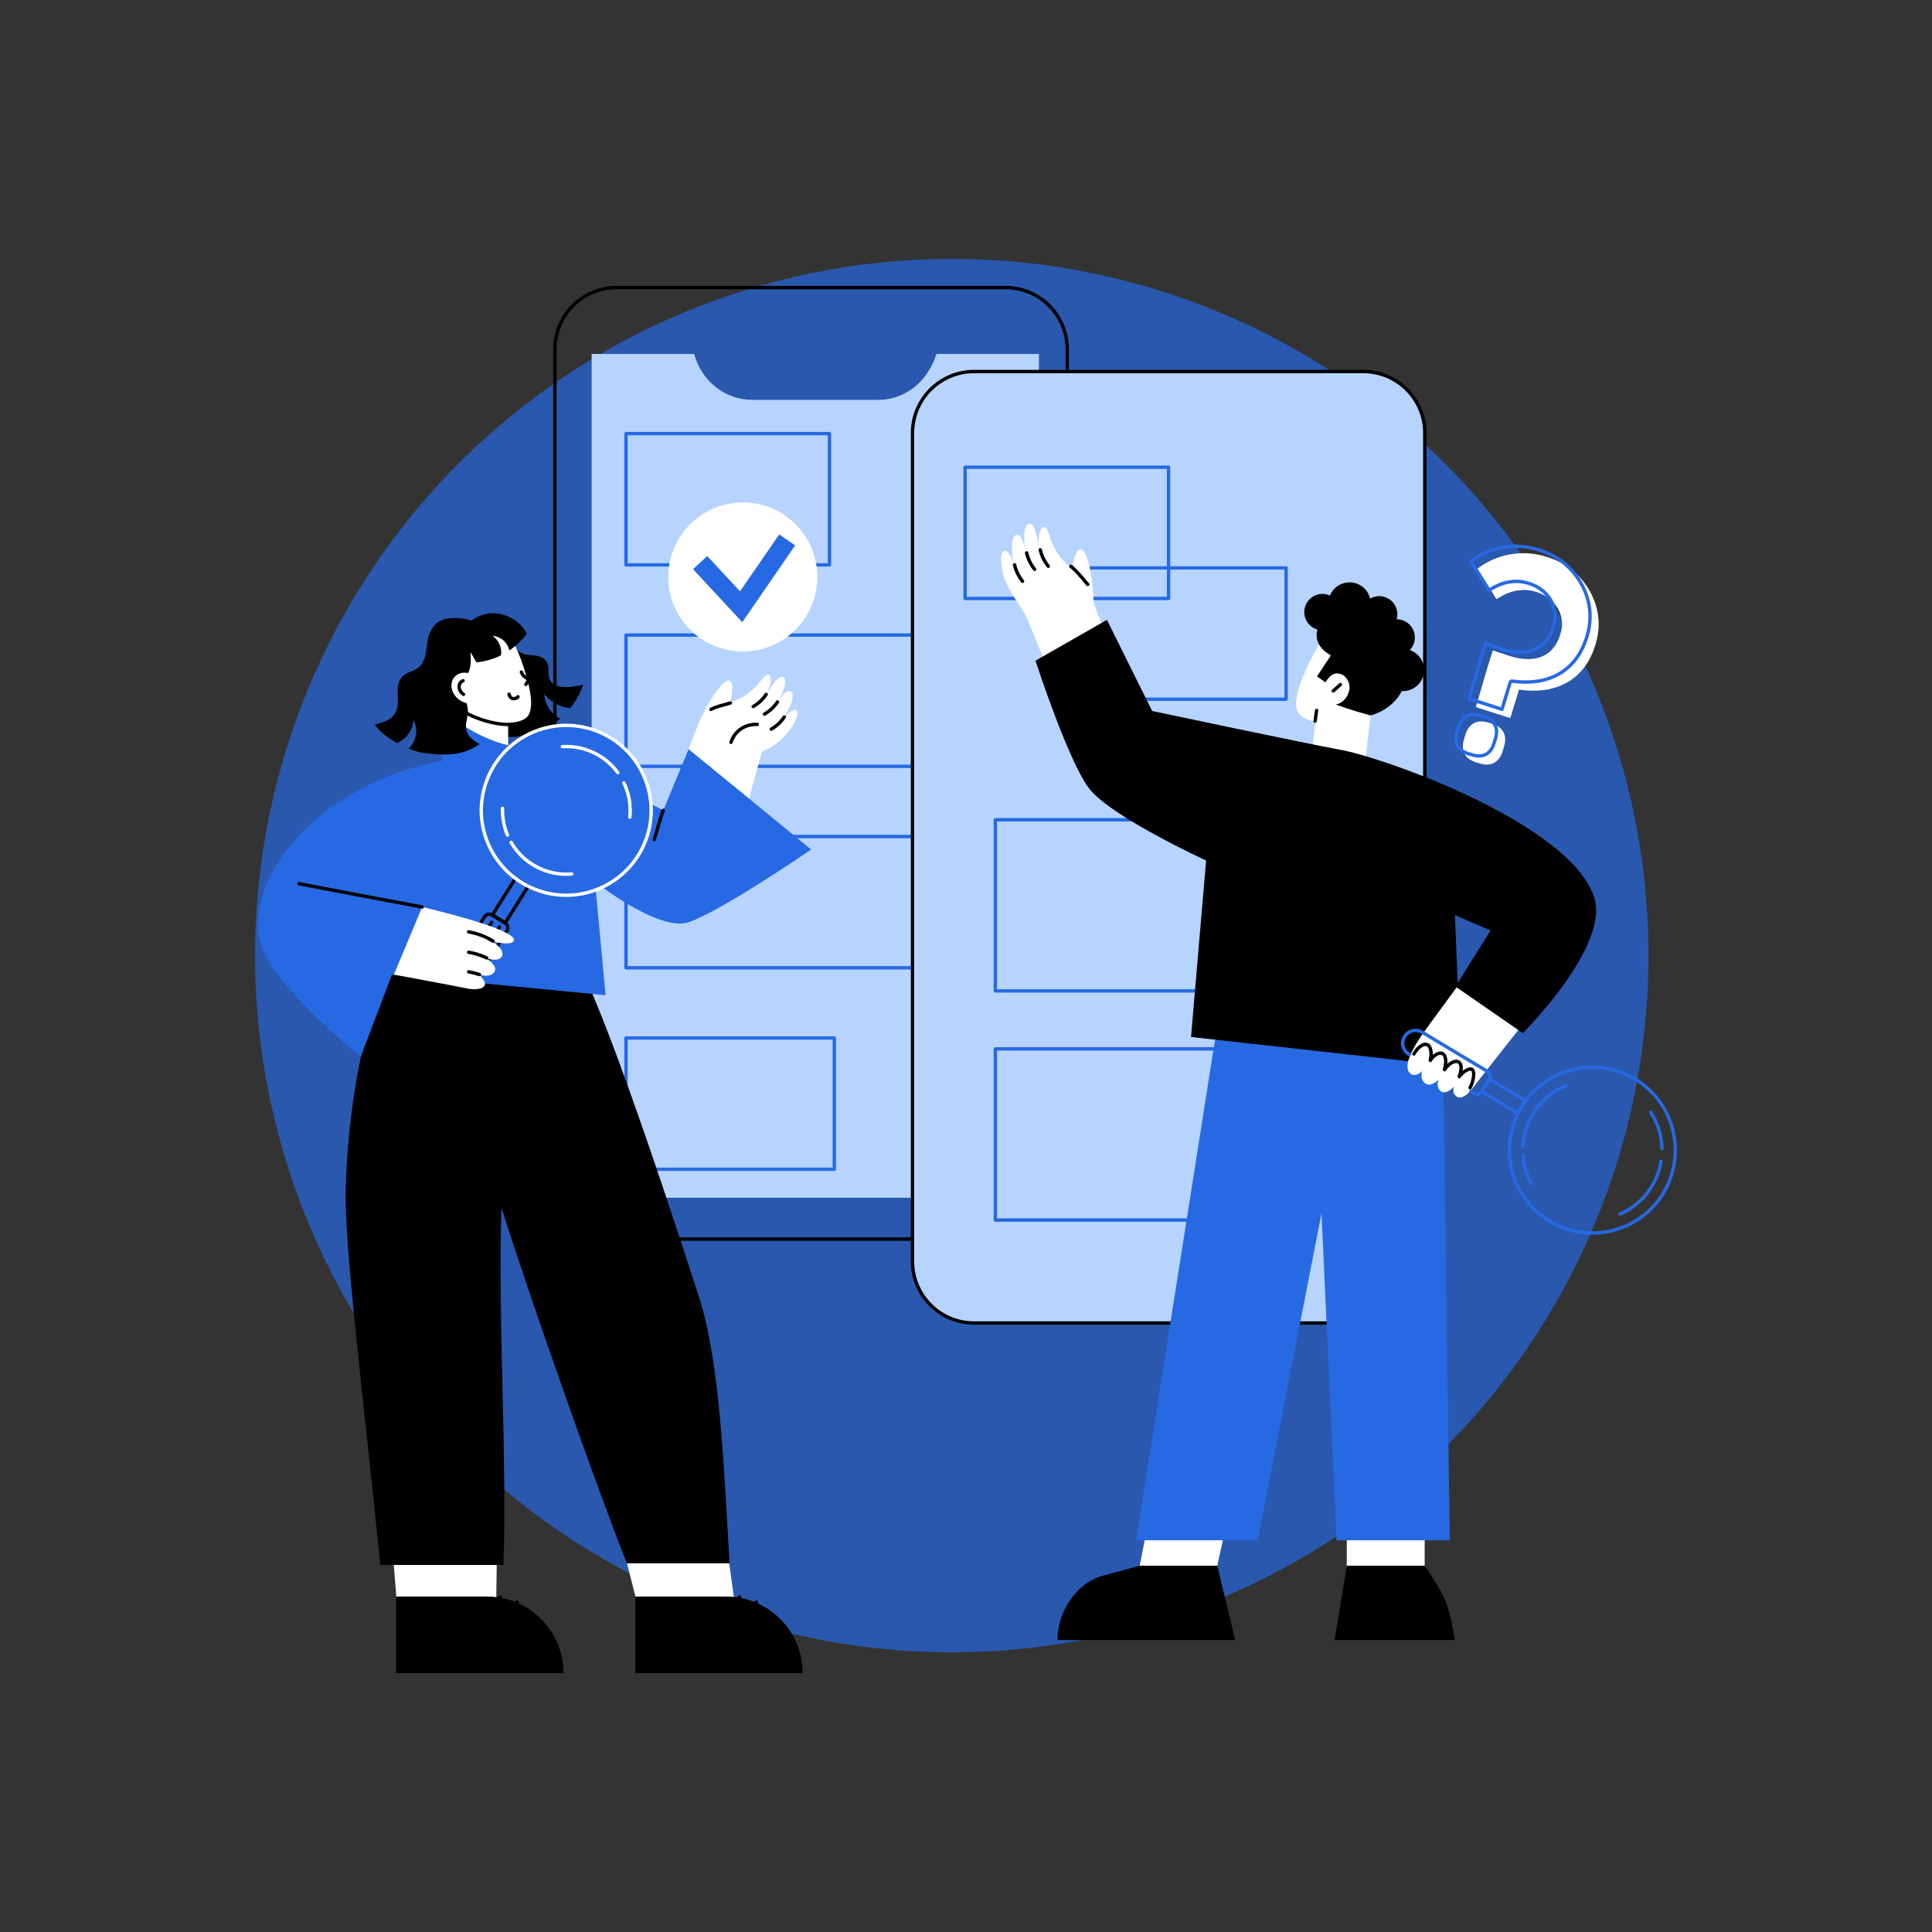 <?xml version="1.0" encoding="UTF-8"?>
<svg id="Illustration" xmlns="http://www.w3.org/2000/svg" viewBox="0 0 2500 2500">
  <rect x="0" y="0" width="2500" height="2500" fill="#333333" stroke="none"/>
  <defs>
    <style>
      .cls-1 {
        fill: #fff;
      }

      .cls-2 {
        opacity: .7;
      }

      .cls-2, .cls-3 {
        fill: #2669e3;
      }

      .cls-4 {
        fill: #b6d4ff;
      }
    </style>
  </defs>
  <g id="Usability_testing">
    <circle class="cls-2" cx="1231.58" cy="1236.54" r="901.54"/>
    <g>
      <path class="cls-4" d="M1344.37,1549.87h-578.77V457.99h132.62c9.74,35.38,40.1,59.42,75.27,59.42h162.97c35.14,0,64.15-23.91,75.25-59.35l2.22-.07h130.43v1091.88Z"/>
      <path d="M1301.35,1605.51h-503.65c-45.1,0-81.8-36.69-81.8-81.8V451.75c0-45.1,36.69-81.8,81.8-81.8h503.65c45.1,0,81.8,36.69,81.8,81.8v1071.96c0,45.1-36.69,81.8-81.8,81.8ZM797.7,374.3c-42.71,0-77.45,34.74-77.45,77.45v1071.96c0,42.71,34.74,77.45,77.45,77.45h503.65c42.71,0,77.45-34.74,77.45-77.45V451.75c0-42.71-34.74-77.45-77.45-77.45h-503.65Z"/>
    </g>
    <path class="cls-3" d="M1225.59,993.82h-415.55c-1.2,0-2.17-.97-2.17-2.17v-169.86c0-1.2.97-2.17,2.17-2.17h415.55c1.2,0,2.17.97,2.17,2.17v169.86c0,1.2-.97,2.17-2.17,2.17ZM812.21,989.47h411.21v-165.51h-411.21v165.51Z"/>
    <path class="cls-3" d="M1225.59,1254.5h-415.55c-1.2,0-2.17-.97-2.17-2.17v-169.86c0-1.2.97-2.17,2.17-2.17h415.55c1.2,0,2.17.97,2.17,2.17v169.86c0,1.2-.97,2.17-2.17,2.17ZM812.21,1250.16h411.21v-165.51h-411.21v165.51Z"/>
    <path class="cls-3" d="M1079.6,1515.19h-269.56c-1.2,0-2.17-.97-2.17-2.17v-169.86c0-1.2.97-2.17,2.17-2.17h269.56c1.2,0,2.17.97,2.17,2.17v169.86c0,1.2-.97,2.17-2.17,2.17ZM812.21,1510.84h265.21v-165.51h-265.21v165.51Z"/>
    <g>
      <path class="cls-4" d="M1260.41,480.74h503.65c43.95,0,79.62,35.68,79.62,79.62v1071.96c0,43.95-35.68,79.62-79.62,79.62h-503.65c-43.95,0-79.62-35.68-79.62-79.62V560.37c0-43.95,35.68-79.62,79.62-79.62Z"/>
      <path class="cls-4" d="M1807.09,1658.49h-578.77V566.61h132.62c9.74,35.38,40.1,59.42,75.27,59.42h162.97c35.14,0,64.15-23.91,75.25-59.35l2.22-.07h130.43v1091.88Z"/>
      <path d="M1764.07,1714.13h-503.65c-45.1,0-81.8-36.69-81.8-81.8V560.37c0-45.1,36.69-81.8,81.8-81.8h503.65c45.1,0,81.8,36.69,81.8,81.8v1071.96c0,45.1-36.69,81.8-81.8,81.8ZM1260.41,482.92c-42.71,0-77.45,34.74-77.45,77.45v1071.96c0,42.71,34.74,77.45,77.45,77.45h503.65c42.71,0,77.45-34.74,77.45-77.45V560.37c0-42.71-34.74-77.45-77.45-77.45h-503.65Z"/>
    </g>
    <g>
      <g>
        <g>
          <polygon class="cls-1" points="641.46 2122.22 517.25 2122.22 491.18 1793.12 645.81 1793.12 641.46 2122.22"/>
          <g>
            <path d="M729.17,2165h-216.57v-99.08h117.49c54.72,0,99.08,44.36,99.08,99.08h0Z"/>
            <path d="M628.51,2087.83c-.56,0-1.11-.21-1.54-.64-.85-.85-.85-2.22,0-3.07l19.11-19.11c.85-.85,2.22-.85,3.07,0,.85.85.85,2.22,0,3.07l-19.11,19.11c-.42.42-.98.64-1.54.64Z"/>
            <path d="M650.23,2094.34c-.56,0-1.11-.21-1.54-.64-.85-.85-.85-2.22,0-3.07l19.11-19.11c.85-.85,2.22-.85,3.07,0s.85,2.22,0,3.07l-19.11,19.11c-.42.42-.98.64-1.54.64Z"/>
          </g>
        </g>
        <g>
          <polygon class="cls-1" points="951.57 2081.05 831.47 2102.2 760.08 1821.05 912.49 1794.95 951.57 2081.05"/>
          <g>
            <path d="M1038.64,2165h-216.57v-99.08h117.49c54.72,0,99.08,44.36,99.08,99.08h0Z"/>
            <path d="M937.97,2087.83c-.56,0-1.11-.21-1.54-.64-.85-.85-.85-2.22,0-3.07l19.11-19.11c.85-.85,2.22-.85,3.07,0s.85,2.22,0,3.07l-19.11,19.11c-.42.42-.98.64-1.54.64Z"/>
            <path d="M959.69,2094.34c-.56,0-1.11-.21-1.54-.64-.85-.85-.85-2.22,0-3.07l19.11-19.11c.85-.85,2.22-.85,3.07,0,.85.85.85,2.22,0,3.07l-19.11,19.11c-.42.42-.98.64-1.54.64Z"/>
          </g>
        </g>
        <path d="M499.28,1254.07c-32.04,85.43-49.35,187.55-51.85,283.13-1.93,73.85,19.19,237.8,44.77,487.88h159.26c4.95-132.35-7.48-329.87-2.53-462.21,41.76,131.64,125.71,367.84,162.2,460.09h132.94c-7.41-122.87-12.17-260.91-40.07-346.27-16.29-49.83-109.29-340.03-154.89-428.71-94.28,1.64-165.05,5.54-249.83,6.09Z"/>
      </g>
      <path class="cls-3" d="M334.93,1211.84c-14.16-96.64,108.36-224.8,291.07-233.61,96.21-4.64,232.25,70.35,232.25,70.35l32.82-79.17,158.55,129.86s-116.58,79.98-158.55,94.08c-38.6,12.96-121.15-52.35-121.15-52.35l13.71,146.78-339.23-32.75,25.7-106.75,76.13,10.23-79.42,208.82s-123.47-98.13-131.87-155.48Z"/>
      <g>
        <path class="cls-1" d="M891.06,969.41s10.01-26.49,12.67-33.03c.89-2.19,2.44-6.05,5.74-10.34,12.24-15.89,28.91-12.14,49.4-22.98,23.25-12.3,29.39-32.39,35.61-29.87,4.33,1.75,4.15,9.98-2.3,25.27,0,0,0,0,0,0,6.23-11.05,15.34-25.67,21.44-22.21,6.83,4.38-1.86,22.81-7.66,33.7,7.02-13.19,14.7-18.1,17.62-15.32,4.59,4.37,1.53,15.87-8.42,32.93,0,0,0,0,0,0,10.16-9.86,14.1-10.74,16.08-7.66,3.62,5.63-4.83,19.51-14.18,30.63-10.52,12.52-23.03,18.58-31.01,22.21,0,0,0,0,0,0-6.18,22.24-16.68,60.32-16.68,60.32l-78.32-63.68Z"/>
        <path d="M846.53,1088.66c-.21,0-.43-.03-.64-.1-1.15-.35-1.79-1.57-1.43-2.72,2.23-7.22,3.9-12.95,5.37-18.01,2.36-8.11,4.07-13.96,6.39-20.04.43-1.12,1.69-1.68,2.81-1.25,1.12.43,1.68,1.68,1.25,2.81-2.26,5.91-3.95,11.69-6.28,19.7-1.48,5.07-3.15,10.82-5.39,18.08-.29.93-1.15,1.53-2.07,1.53Z"/>
        <path class="cls-1" d="M942.4,917.39c7.94-24.79,5.56-35.41,1.59-36.54-6.67-1.91-22.12,16.48-38.29,51.24,10.59-3.18,26.11-11.52,36.7-14.7Z"/>
        <path d="M945.9,962.78c-.22,0-.44-.03-.66-.1-1.14-.36-1.77-1.59-1.41-2.73,1.49-4.69,4.7-11.43,11.51-16.92,9.62-7.77,20.47-8.03,24.69-7.79,1.2.07,2.11,1.1,2.04,2.3-.07,1.2-1.09,2.11-2.3,2.04-3.71-.22-13.26.01-21.71,6.83-5.97,4.82-8.78,10.74-10.1,14.86-.29.92-1.15,1.51-2.07,1.51Z"/>
        <path d="M920,920.13c-.77,0-1.51-.41-1.91-1.13-.58-1.05-.19-2.37.86-2.95,5.22-2.86,10.91-4.38,16.94-6,2.76-.74,5.61-1.5,8.54-2.43,1.15-.36,2.36.28,2.73,1.42.36,1.14-.28,2.36-1.42,2.72-3.02.95-5.92,1.73-8.72,2.48-5.77,1.54-11.21,3-15.97,5.61-.33.18-.69.27-1.04.27Z"/>
        <path d="M974.6,916.49c-.75,0-1.48-.39-1.88-1.08-.6-1.04-.25-2.37.79-2.97,2.62-1.53,5.12-3.3,7.4-5.27,3.33-2.87,6.26-6.18,8.73-9.84.67-.99,2.02-1.26,3.01-.59,1,.67,1.26,2.02.59,3.01-2.68,3.99-5.87,7.59-9.49,10.71-2.49,2.15-5.2,4.08-8.06,5.74-.34.2-.72.29-1.09.29Z"/>
        <path d="M989.24,926.25c-.75,0-1.48-.39-1.88-1.08-.6-1.04-.25-2.37.79-2.97,2.62-1.52,5.11-3.3,7.41-5.27,3.32-2.87,6.26-6.18,8.73-9.84.67-.99,2.02-1.26,3.01-.59,1,.67,1.26,2.02.59,3.01-2.68,3.99-5.88,7.59-9.49,10.71-2.5,2.15-5.21,4.08-8.06,5.74-.34.2-.72.29-1.09.29Z"/>
        <path d="M998.01,945.75c-.75,0-1.48-.39-1.88-1.08-.6-1.04-.25-2.37.79-2.97,2.62-1.52,5.11-3.3,7.41-5.28,3.32-2.87,6.26-6.18,8.73-9.84.67-1,2.02-1.26,3.01-.59,1,.67,1.26,2.02.59,3.01-2.68,3.99-5.88,7.59-9.49,10.71-2.5,2.15-5.21,4.08-8.06,5.74-.34.2-.72.29-1.09.29Z"/>
      </g>
      <g>
        <path d="M712.07,919.34c-6.37-8.39-7.52-17.24-7.79-21.23,2.81,3.49,9.88,11.33,21.94,15.57,4.23,1.49,8.21,2.22,11.77,2.54,10.19-12.88,14.99-25.2,16.75-30.2-26.62,6.32-36.89,1.8-41.34-3.47-7.12-8.43.25-19.2-7.66-28.27-9.59-10.99-26.23-1.86-36.25-13.29-6.77-7.73-6.78-23.29-11.97-32.14-4.76-8.12-12.15-7.66-43.93-6.78,3.42,48.52,6.84,97.05,10.26,145.57,5.89,2.11,46.82,15.99,86.76-7.48,5.31-3.12,10-6.58,14.19-10.18-4.42-2.3-8.95-5.66-12.73-10.64Z"/>
        <path class="cls-1" d="M597.29,814.53c2.42-1.28,25.79-13.18,47.14-2.63,15.89,7.86,23.67,23.11,32.85,50.68,10.81,32.46,12.74,53.38,6.21,63.34-10.32,15.74-62.4,11.38-89.91-9.55-19.85-15.11-29.04-41.29-24.77-66.05,4.26-24.69,26.93-34.98,28.47-35.79Z"/>
        <rect class="cls-1" x="597.03" y="878.92" width="60.55" height="148.18" rx="29.16" ry="29.16"/>
        <path d="M658.17,939.7c-21.18,0-49.73-9.3-65.89-21.6-.95-.73-1.14-2.09-.41-3.04.73-.96,2.09-1.14,3.04-.41,15.94,12.13,44.5,21.23,64.94,20.69,1.17-.07,2.2.91,2.23,2.12.03,1.2-.92,2.2-2.12,2.23-.59.02-1.19.02-1.8.02Z"/>
        <path d="M665,906.26c-1.11,0-2.23-.22-3.28-.67-3.56-1.52-4.92-5.14-5.16-7.04-.15-1.19.69-2.28,1.88-2.43,1.2-.17,2.28.69,2.43,1.88.01.1.4,2.67,2.56,3.6,1.75.75,3.9.15,5.22-1.45.76-.93,2.13-1.06,3.06-.3.93.76,1.06,2.13.3,3.06-1.78,2.17-4.39,3.36-7,3.36Z"/>
        <path d="M680.43,887.81c-.5,0-1-.17-1.41-.52-.91-.78-1.02-2.15-.24-3.06,2.01-2.35,2.47-3.83,2.26-4.38-.09-.22-.45-.46-1.26-.93-.84-.49-1.99-1.17-3.19-2.3-1.77-1.67-3.11-3.8-3.97-6.31-.39-1.13.22-2.37,1.35-2.76,1.13-.39,2.37.22,2.76,1.35.63,1.84,1.59,3.38,2.84,4.56.85.8,1.64,1.27,2.41,1.72,1.16.68,2.48,1.45,3.12,3.13.93,2.42-.06,5.29-3.02,8.75-.43.5-1.04.76-1.65.76Z"/>
        <path class="cls-3" d="M577.36,1022.02s-10.76-50.25-1.89-101.54c0,0,49.64,47.63,116.24,48.35,0,0-5.16,45.84-27.2,59.48-22.04,13.64-87.16-6.3-87.16-6.3Z"/>
        <path d="M650.57,795.3c-22.47-6.43-39.19,6.6-40.42,7.67-19.46-5.66-38.22-3.89-46.47,4.6-15.59,16.04-7.79,33.75-16.99,50.01-8.02,14.19-23.12,8.92-29.73,23.51-5.36,11.84.94,27.51-4.25,39.04-5.25,11.67-15.1,14.13-27.84,17.44,5.78,8.63,16.65,17.15,28.68,23.87,3.73-1.55,8.7-4.34,13.11-9.42,7.21-8.32,8.27-17.49,8.49-20.54,1.29,2.62,4.91,10.83,2.73,21.11-1.56,7.35-5.42,12.65-8.98,16.18,7.69,3.07,15.2,5.15,21.55,5.83,23.28,2.47,46.47,4.89,70.18-11.81-27.87-15.21-14.33-28.52-15.21-44.24-.87-15.44-11.29-16.99-9.25-33.44,1.22-9.81,15.92-7.24,12.55-41.45,2.59,4.48,5.19,8.96,7.78,13.45,7.47-.75,17.78-2.69,29.02-7.79.96-.44,1.9-.89,2.82-1.35.39-2.99.42-6.97-.94-11.39-2.48-8.09-8.01-12.53-9.91-13.92,2.23.23,9.06,1.23,14.86,6.84,4.04,3.91,5.92,8.45,6.8,12.15,11.08-7.52,18.37-15.96,22.45-21.35-.31-1.16-7.56-18.28-31.06-25.01Z"/>
        <g>
          <ellipse class="cls-1" cx="604.27" cy="890.3" rx="18.21" ry="21.54" transform="translate(-460.87 737.81) rotate(-47.69)"/>
          <path d="M599.8,900.66c-.4,0-.8-.11-1.16-.34-.72-.46-1.41-.99-2.05-1.57-5.35-4.87-6.25-12.62-2.01-17.28,1.07-1.18,2.38-2.07,3.88-2.65,1.12-.43,2.38.13,2.81,1.24.43,1.12-.13,2.38-1.24,2.81-.87.34-1.62.85-2.24,1.52-2.63,2.89-1.86,7.88,1.72,11.14.46.42.95.79,1.46,1.12,1.01.64,1.31,1.99.67,3-.41.65-1.12,1.01-1.84,1.01Z"/>
        </g>
      </g>
      <g>
        <g>
          <path d="M628.47,1230.86c-.39,0-.78-.1-1.13-.32-1.02-.63-1.34-1.96-.72-2.99l17.84-29.11c.63-1.02,1.96-1.35,2.99-.72,1.02.63,1.34,1.96.72,2.99l-17.84,29.11c-.41.67-1.12,1.04-1.85,1.04Z"/>
          <path d="M618.39,1224.63c-.39,0-.78-.1-1.13-.32-1.02-.63-1.34-1.96-.72-2.99l17.84-29.11c.63-1.02,1.97-1.34,2.99-.72,1.02.63,1.34,1.96.72,2.99l-17.84,29.11c-.41.67-1.12,1.04-1.85,1.04Z"/>
          <path d="M587.84,1300.14c-3.5,0-7.03-.95-10.21-2.94h0c-4.36-2.74-7.39-7.01-8.54-12.02-1.15-5.02-.27-10.18,2.46-14.54l53.61-85.44c1.36-2.17,3.48-3.68,5.98-4.25,2.5-.57,5.06-.14,7.23,1.22l16.41,10.3c4.48,2.81,5.83,8.74,3.03,13.21l-53.61,85.44c-3.66,5.83-9.94,9.02-16.35,9.02ZM579.94,1293.52c6.97,4.37,16.2,2.26,20.57-4.71l53.61-85.44c1.53-2.45.79-5.69-1.65-7.22l-16.41-10.3c-1.18-.74-2.59-.98-3.95-.67-1.36.31-2.52,1.14-3.27,2.32l-53.61,85.44c-2.12,3.38-2.8,7.38-1.91,11.26.89,3.89,3.24,7.19,6.62,9.31h0Z"/>
          <path d="M654.28,1197.37l-20.12-12.62,63.32-100.93,20.12,12.62-63.32,100.93ZM640.15,1183.38l12.76,8,58.71-93.57-12.76-8-58.71,93.57Z"/>
        </g>
        <g>
          <circle class="cls-3" cx="732.73" cy="1048.58" r="109.89" transform="translate(-526.85 825.24) rotate(-45)"/>
          <path class="cls-1" d="M732.6,1160.65c-13.58,0-27.37-2.48-40.76-7.73-26.76-10.49-48.24-30.57-60.48-56.56-13.28-28.18-14.33-59.67-2.97-88.67,10.92-27.87,32.04-49.82,59.47-61.8,27.43-11.98,57.88-12.57,85.75-1.65,57.53,22.55,86,87.69,63.45,145.22-17.3,44.15-59.69,71.18-104.47,71.18ZM732.7,940.8c-14.65,0-29.27,3.03-43.1,9.07-26.37,11.52-46.67,32.62-57.16,59.41-10.92,27.87-9.91,58.14,2.86,85.23h0c11.77,24.98,32.41,44.28,58.13,54.36,55.3,21.67,117.93-5.69,139.6-60.99,21.67-55.3-5.69-117.92-60.99-139.59-12.74-4.99-26.05-7.48-39.33-7.48Z"/>
          <path class="cls-1" d="M732.72,1133.41c-10.52,0-20.85-1.97-30.82-5.87-18.05-7.08-32.72-19.67-42.41-36.42-.6-1.04-.25-2.37.79-2.97,1.04-.6,2.37-.25,2.97.79,9.19,15.89,23.11,27.83,40.24,34.55,11.62,4.55,23.76,6.33,36.1,5.28,1.18-.11,2.25.78,2.35,1.98.1,1.2-.79,2.25-1.98,2.35-2.42.21-4.83.31-7.23.31Z"/>
          <path class="cls-1" d="M814.97,1059.6c-.08,0-.16,0-.24-.01-1.19-.13-2.05-1.2-1.93-2.39,1.6-14.8-.97-29.77-7.43-43.28-.52-1.08-.06-2.38,1.02-2.9,1.08-.52,2.38-.06,2.9,1.02,6.81,14.24,9.52,30.01,7.83,45.62-.12,1.11-1.06,1.94-2.16,1.94Z"/>
          <path class="cls-1" d="M799.5,1002.02c-.67,0-1.33-.31-1.76-.89-9-12.32-21.3-21.79-35.57-27.38-11.05-4.33-22.6-6.14-34.35-5.41-1.19.1-2.23-.83-2.3-2.03-.08-1.2.83-2.23,2.03-2.3,12.38-.78,24.56,1.14,36.2,5.7,15.04,5.89,28.01,15.88,37.49,28.87.71.97.5,2.33-.47,3.04-.39.28-.83.42-1.28.42Z"/>
          <path class="cls-1" d="M656.71,1082.84c-.85,0-1.65-.5-2-1.33-4.72-11.21-7.01-23.53-6.62-35.63.04-1.2,1.08-2.17,2.24-2.1,1.2.04,2.14,1.04,2.1,2.24-.37,11.48,1.8,23.17,6.28,33.8.46,1.11-.05,2.38-1.16,2.84-.28.12-.56.17-.84.17Z"/>
        </g>
      </g>
      <g>
        <path class="cls-1" d="M546.29,1173.64s120.66,27.8,118.81,42.84c-.88,7.19-20.67,3.48-27.32,2.03,4.8,3.82,14.93,10.94,11.88,18.46-3.58,8.84-19.85,2.94-20.37,3.02,5.26,3.38,13.24,10.37,11.18,16.1-2.69,7.45-12.69,7.34-19.66,5.3.45,1.17,8.35,8.96,6.51,13.46-2.03,4.98-10.83,5.89-19.75,4.79-16.92-3.5-97.91-18.54-97.91-18.54l36.64-87.44Z"/>
        <path d="M546.29,1175.81c-.13,0-.26-.01-.39-.03-21.92-3.99-144.99-27.2-159.39-30.16-1.18-.24-1.93-1.39-1.69-2.57.24-1.18,1.39-1.93,2.57-1.69,14.39,2.96,137.39,26.15,159.29,30.14,1.18.22,1.96,1.35,1.75,2.53-.19,1.05-1.11,1.78-2.14,1.78Z"/>
        <path d="M638.15,1220.02c-.39,0-.78-.1-1.14-.32-3.38-2.09-6.93-3.96-10.55-5.56-6.51-2.88-13.4-4.95-20.47-6.16-1.18-.2-1.98-1.33-1.77-2.51.2-1.18,1.32-1.98,2.51-1.77,7.43,1.27,14.66,3.45,21.5,6.47,3.81,1.68,7.53,3.65,11.08,5.84,1.02.63,1.34,1.97.71,2.99-.41.66-1.12,1.03-1.85,1.03Z"/>
        <path d="M629.76,1241.75c-.31,0-.63-.07-.93-.21-.75-.36-1.52-.71-2.31-1.06-6.52-2.88-13.4-4.95-20.48-6.16-1.18-.2-1.98-1.33-1.77-2.51.2-1.18,1.32-1.98,2.51-1.77,7.43,1.27,14.66,3.45,21.5,6.47.83.36,1.64.74,2.43,1.11,1.08.52,1.54,1.81,1.02,2.9-.37.78-1.15,1.24-1.96,1.24Z"/>
        <path d="M620.38,1263.26c-.23,0-.47-.04-.7-.12-4.4-1.51-8.97-2.68-13.59-3.47-1.18-.2-1.98-1.33-1.77-2.51.2-1.18,1.32-1.97,2.51-1.77,4.84.83,9.64,2.06,14.26,3.64,1.14.39,1.74,1.62,1.35,2.76-.31.9-1.15,1.47-2.05,1.47Z"/>
      </g>
    </g>
    <path class="cls-3" d="M1512.14,776.58h-263.28c-1.2,0-2.17-.97-2.17-2.17v-169.86c0-1.2.97-2.17,2.17-2.17h263.28c1.2,0,2.17.97,2.17,2.17v169.86c0,1.2-.97,2.17-2.17,2.17ZM1251.03,772.24h258.94v-165.51h-258.94v165.51Z"/>
    <path class="cls-3" d="M1664.21,906.92h-263.28c-1.2,0-2.17-.97-2.17-2.17v-169.86c0-1.2.97-2.17,2.17-2.17h263.28c1.2,0,2.17.97,2.17,2.17v169.86c0,1.2-.97,2.17-2.17,2.17ZM1403.1,902.58h258.94v-165.51h-258.94v165.51Z"/>
    <path class="cls-3" d="M1703.52,1284.42h-415.55c-1.2,0-2.17-.97-2.17-2.17v-221.5c0-1.2.97-2.17,2.17-2.17h415.55c1.2,0,2.17.97,2.17,2.17v221.5c0,1.2-.97,2.17-2.17,2.17ZM1290.14,1280.07h411.21v-217.15h-411.21v217.15Z"/>
    <path class="cls-3" d="M1703.52,1580.91h-415.55c-1.2,0-2.17-.97-2.17-2.17v-221.5c0-1.2.97-2.17,2.17-2.17h415.55c1.2,0,2.17.97,2.17,2.17v221.5c0,1.2-.97,2.17-2.17,2.17ZM1290.14,1576.56h411.21v-217.15h-411.21v217.15Z"/>
    <g>
      <g>
        <path class="cls-1" d="M1694.42,856.93c13.29-27.01,23.42-41.58,40.82-47.42,23.4-7.84,45.72,7.65,48.02,9.3,1.47,1.05,23.3,14.79,24.21,40.73.9,25.62-11.8,50.81-33.67,63.73l-6.48,56.25c-2.08,18.06-18.41,31.01-36.47,28.93l-4.09-.47c-18.06-2.08-31.01-18.41-28.93-36.47l4.33-37.58c-11.35-2.28-20.03-6.64-22.99-12.87-5.31-11.14-.4-32.34,15.25-64.15Z"/>
        <path d="M1701.74,935.17c-.1,0-.21,0-.31-.02-1.19-.17-2.01-1.27-1.85-2.46l1.95-13.71c.17-1.19,1.27-2.01,2.46-1.85,1.19.17,2.01,1.27,1.85,2.46l-1.95,13.71c-.15,1.08-1.08,1.87-2.15,1.87Z"/>
        <path d="M1725.24,896.19c-.61,0-1.21-.25-1.64-.75-.79-.91-.69-2.28.22-3.06,1.75-1.52,3.32-2.93,4.95-4.4,1.35-1.21,2.73-2.46,4.3-3.84.9-.79,2.27-.71,3.07.2.79.9.71,2.27-.2,3.07-1.55,1.37-2.93,2.61-4.26,3.81-1.65,1.48-3.24,2.91-5.01,4.45-.41.36-.92.53-1.42.53Z"/>
        <path d="M1841.2,875.94c4.95-14.25-2.6-29.82-16.85-34.77-.02,0-.04-.01-.07-.02,2.28-2.37,4.11-5.24,5.26-8.55,4.26-12.28-2.24-25.68-14.51-29.95-2.57-.89-5.18-1.29-7.75-1.28,3.39-11.91-3.04-24.54-14.89-28.65-6.69-2.32-13.71-1.43-19.41,1.84-2.11-8.77-8.5-16.31-17.65-19.49-13.84-4.8-28.92,2.14-34.36,15.56-.64-.29-1.29-.56-1.96-.8-12.28-4.26-25.68,2.23-29.95,14.51-4.26,12.28,2.23,25.68,14.51,29.95.35.12.71.21,1.07.31-5.83,22.24,16.29,32.62,17.54,33.42-5.98,9.06-11.96,18.11-17.93,27.17,3.43,2.37,7.44,5.45,10.87,7.82,5.75-9.7,11.24-12.36,17.41-11.41,9.73,1.49,15.46,12.79,13.26,22.07-2.01,8.47-7.86,16.06-17.25,18,9.22,3.36,18.97,6.61,29.23,9.66,5.35,1.59,10.62,3.06,15.78,4.41,3.74-.97,27.95-7.67,40.4-31.48,11.85.63,23.17-6.55,27.26-18.32Z"/>
      </g>
      <g>
        <g>
          <polygon class="cls-1" points="1470.77 2045.8 1563.41 2079.34 1590.95 1954.08 1492.93 1934.56 1470.77 2045.8"/>
          <path d="M1598.32,2122.22l-23.17-96.21h-100.44l-48.16,13.15c-34.94,9.46-58.51,48.54-58.19,83.06h229.95Z"/>
        </g>
        <g>
          <rect class="cls-1" x="1742.71" y="1965.28" width="100.8" height="69.36" transform="translate(3586.23 3999.91) rotate(180)"/>
          <path d="M1742.71,2026.01h100.8s21.9,30.82,28.01,48.11c7.43,21.03,10.99,48.11,10.99,48.11h-155.46l15.66-96.21Z"/>
        </g>
        <polygon class="cls-3" points="1710.05 1569.69 1627.45 1993.13 1470.1 1993.13 1581.57 1286.5 1866.41 1303.01 1876 1993.13 1729.46 1993.13 1710.05 1569.69"/>
      </g>
      <g>
        <path class="cls-1" d="M1490.47,926.78s-51.95-88.41-69.64-131.41c-3.56-8.66-5.73-15.47-5.81-19.36-.05-2.43-.12-6.71-1.71-12.04-5.91-19.76-23.29-22.29-38.98-40.23-17.8-20.36-16.3-41.9-23.21-41.78-4.8.09-7.66,8.06-7.09,25.1,0,0,0,0,0,0-1.92-12.9-5.29-30.29-12.42-29.2-8.16,1.69-6.6,22.58-5.04,35.17-1.89-15.24-7.45-22.78-11.28-21.19-6.02,2.51-7.3,14.67-4.03,34.71,0,0,0,0,0,0-6.13-13.21-9.59-15.5-12.62-13.27-5.54,4.08-3.32,22.3,1.57,36.41,5.5,15.89,23.58,39.18,27.32,47.38,7.7,16.9,72.74,180.05,76.63,184.38,22.37,24.93,86.31-54.7,86.31-54.7Z"/>
        <path class="cls-1" d="M1386.5,746.58c1.49-26.72,7.69-36.04,11.92-35.67,7.11.62,13.66,22.06,16.4,61.39-9-6.95-19.32-18.77-28.32-25.72Z"/>
        <path d="M1407.52,758.48c-.62,0-1.23-.26-1.66-.77-.9-1.06-1.87-2.22-2.9-3.46-5.14-6.16-12.17-14.6-18.65-19.74-.94-.75-1.1-2.11-.35-3.05.75-.94,2.11-1.1,3.05-.35,6.83,5.42,13.74,13.7,19.29,20.36,1.02,1.23,1.99,2.38,2.87,3.43.78.91.67,2.29-.25,3.06-.41.35-.91.52-1.41.52Z"/>
        <path d="M1356.44,734.91c-.63,0-1.26-.28-1.69-.81-2.13-2.64-4.02-5.49-5.62-8.47-2.32-4.32-4.06-8.95-5.17-13.76-.27-1.17.46-2.34,1.63-2.61,1.17-.27,2.34.46,2.61,1.63,1.02,4.43,2.62,8.69,4.76,12.67,1.48,2.74,3.22,5.37,5.18,7.8.75.93.61,2.3-.33,3.05-.4.32-.88.48-1.36.48Z"/>
        <path d="M1338.8,738.89c-.63,0-1.26-.28-1.69-.81-2.13-2.64-4.02-5.49-5.62-8.47-2.32-4.32-4.06-8.95-5.17-13.76-.27-1.17.46-2.34,1.63-2.61,1.17-.26,2.34.46,2.61,1.63,1.02,4.43,2.62,8.69,4.76,12.67,1.48,2.74,3.22,5.37,5.18,7.8.75.93.61,2.3-.33,3.05-.4.32-.88.48-1.36.48Z"/>
        <path d="M1323.2,754.39c-.63,0-1.26-.28-1.69-.81-2.12-2.63-4.02-5.48-5.62-8.47-2.32-4.32-4.06-8.95-5.17-13.76-.27-1.17.46-2.34,1.63-2.61,1.18-.26,2.33.46,2.61,1.63,1.02,4.43,2.62,8.69,4.76,12.67,1.48,2.75,3.22,5.37,5.18,7.8.75.93.61,2.3-.33,3.05-.4.32-.88.48-1.36.48Z"/>
      </g>
      <g>
        <path class="cls-1" d="M1836.94,1161.26c129.95,58.39,185.59,85.98,215.92,53.62,31.6-33.71-47.8-110.27-148.32-161.15-21.33,32.92-42.82,67.07-67.6,107.53Z"/>
        <path d="M2062.73,1160.68c-32.08-95.31-270.97-180.14-328.54-190.54-44.05-7.95-243.31-50.1-243.31-50.1l-58.51-117.96-92.48,52.84s43.87,134.87,70.77,167.03c30.87,36.9,150.04,91.55,150.04,91.55l-19.5,228.38,349.37,38.83-7.89-196.59,46.05,19.94-45.3,72.66,87.05,60.16s113.57-112.87,92.24-176.23Z"/>
      </g>
      <path class="cls-1" d="M1884.85,1277.69s-32.47,44.28-33.93,46.27c-11.45,15.61-40.74,54.35-25.25,65.77,3.86,2.85,10.79.77,14.89-4.23-2.75,5.68-1.07,14.1,4.9,17.14,6.92,3.53,15.77-5.16,16.2-5.45-2.7,5.55-1.24,12.68,3.61,15.35,5.19,2.85,11.93-1.7,16.42-6.64-2.91,6.63.3,11.87,4.25,13.63,5.05,2.25,11.23-1.49,17.7-8.97,3.82-5.21,60.95-77.68,60.95-77.68l-79.74-55.2Z"/>
      <g>
        <g>
          <path class="cls-3" d="M1911.31,1418.26c-1.69,0-3.34-.46-4.83-1.35l-84.43-50.71c-8.92-5.36-11.81-16.97-6.46-25.89h0c5.36-8.92,16.97-11.81,25.89-6.46l84.43,50.71c2.15,1.29,3.67,3.35,4.28,5.79.61,2.44.23,4.97-1.06,7.12l-9.74,16.22c-1.29,2.15-3.35,3.67-5.79,4.28-.76.19-1.53.28-2.29.28ZM1819.33,1342.55c-4.12,6.86-1.89,15.8,4.97,19.92l84.43,50.71c1.16.7,2.52.9,3.83.57,1.31-.33,2.42-1.15,3.11-2.31l9.74-16.22c.7-1.16.9-2.52.57-3.83-.33-1.31-1.15-2.42-2.31-3.11l-84.43-50.71c-6.86-4.12-15.8-1.89-19.92,4.97h0Z"/>
          <path class="cls-3" d="M1962.83,1441.97c-.38,0-.77-.1-1.12-.31l-45.37-27.25c-.49-.3-.85-.78-.99-1.34-.14-.56-.05-1.15.25-1.65l9.76-16.24c.62-1.03,1.95-1.36,2.98-.74l45.71,27.46c1.03.62,1.36,1.95.74,2.98-.62,1.03-1.95,1.36-2.98.74l-43.85-26.34-7.52,12.52,43.5,26.13c1.03.62,1.36,1.95.74,2.98-.41.68-1.13,1.05-1.86,1.05Z"/>
        </g>
        <g>
          <path class="cls-3" d="M2060.48,1597.72c-25.92,0-51.93-9.12-72.76-27.69-22.71-20.24-35.71-48.14-36.6-78.56-.82-28.05,9.01-55.04,27.69-76,40.16-45.07,109.49-49.07,154.56-8.92,45.07,40.15,49.07,109.49,8.92,154.56-21.59,24.24-51.64,36.6-81.8,36.6ZM2060.59,1383.21c-28.97,0-57.81,11.87-78.55,35.15-17.93,20.13-27.38,46.05-26.59,72.99h0c.85,29.21,13.34,56,35.15,75.44,43.28,38.56,109.86,34.72,148.43-8.56,38.56-43.28,34.72-109.87-8.56-148.43-20-17.82-44.98-26.59-69.88-26.59Z"/>
          <path class="cls-3" d="M1970.6,1485.45s-.08,0-.12,0c-1.2-.07-2.12-1.09-2.05-2.29,1.16-21.03,9.19-40.47,23.23-56.23,9.52-10.68,21.02-18.8,34.19-24.13,1.11-.45,2.38.09,2.83,1.2.45,1.11-.09,2.38-1.2,2.83-12.54,5.08-23.5,12.82-32.58,23-13.38,15.02-21.03,33.54-22.14,53.58-.06,1.16-1.02,2.05-2.17,2.05Z"/>
          <path class="cls-3" d="M2150.58,1488.36c-1.18,0-2.14-.94-2.17-2.12-.39-16.37-5.28-32.23-14.16-45.86-.65-1.01-.37-2.35.64-3,1.01-.66,2.35-.37,3.01.64,9.32,14.31,14.46,30.96,14.86,48.13.03,1.2-.92,2.19-2.12,2.22-.02,0-.03,0-.05,0Z"/>
          <path class="cls-3" d="M2096.22,1573.19c-.84,0-1.64-.49-2-1.31-.47-1.1.03-2.38,1.14-2.85,11.81-5.09,22.18-12.57,30.8-22.26,11.15-12.51,18.45-27.83,21.13-44.29.19-1.18,1.3-1.99,2.49-1.79,1.18.19,1.99,1.31,1.79,2.49-2.81,17.28-10.47,33.35-22.17,46.48-9.05,10.16-19.93,18.02-32.33,23.36-.28.12-.57.18-.86.18Z"/>
          <path class="cls-3" d="M1981.55,1533.81c-.77,0-1.51-.41-1.91-1.13-6.34-11.55-10.18-24.63-11.12-37.84-.08-1.2.82-2.24,2.01-2.32,1.19-.06,2.24.82,2.32,2.01.89,12.58,4.56,25.05,10.6,36.06.58,1.05.19,2.37-.86,2.95-.33.18-.69.27-1.04.27Z"/>
        </g>
      </g>
      <path class="cls-1" d="M1823.7,1368.39c4.02-7.52,13.92-17.46,19.75-15.32,5.66,2.07,6.78,14.56,3.77,22.47,4.56-8.01,12.35-12.24,16.75-10.38,5.01,2.12,6.25,11.91,2.59,22.65,6.62-9.54,14.53-13.48,19.11-11.21,4.55,2.27,5.07,11.09.71,20.88,5.78-7.66,13.88-14.43,18-12.03,3.9,2.27.68,20.22-4.05,28.63l-76.64-45.69Z"/>
      <path d="M1902.2,1409.69c-.36,0-.73-.09-1.07-.28-1.04-.59-1.41-1.92-.81-2.96,4.89-8.6,5.21-19.71,3.57-20.65-2.24-1.29-8.45,1.89-13.78,8.5l-1.18,1.47-1.79-.93c-.98-.59-1.39-1.83-.94-2.88,3.44-8.19,2.66-14.7-.04-16.02-2.97-1.46-9.27,1.28-15.09,9.23l-1.09,1.49-1.82-.8c-1.01-.52-1.49-1.68-1.14-2.76,2.94-9.13,1.58-16.64-1.53-17.94-2.84-1.18-8.78,1.77-12.74,7.93l-1.02,1.59-1.9-.74c-1.04-.48-1.57-1.68-1.22-2.78,2.21-7.04.8-16.14-2.69-17.41-4.11-1.49-10.89,4.68-14.39,11.15-.57,1.05-1.89,1.44-2.95.88-1.05-.57-1.45-1.89-.88-2.95,4.46-8.22,12.87-15.63,19.69-13.16,5,1.81,6.85,8.74,6.58,15.4,4.38-3.81,9.45-5.47,13.18-3.91,4.44,1.85,6.48,7.91,5.67,15.53,5.37-4.86,11.04-6.72,15.25-4.65,3.97,1.95,5.52,7.15,4.47,13.68,4.62-3.74,9.76-5.84,13.52-3.68,5.82,3.35,2.21,19.24-1.96,26.57-.4.7-1.14,1.1-1.89,1.1ZM1886.73,1391.56s0,0,0,0c0,0,0,0,0,0ZM1849.09,1370.72s0,0,0,.01c0,0,0,0,0-.01Z"/>
    </g>
    <path class="cls-3" d="M1073.32,733.13h-263.28c-1.2,0-2.17-.97-2.17-2.17v-169.86c0-1.2.97-2.17,2.17-2.17h263.28c1.2,0,2.17.97,2.17,2.17v169.86c0,1.2-.97,2.17-2.17,2.17ZM812.21,728.79h258.94v-165.51h-258.94v165.51Z"/>
    <g>
      <circle class="cls-1" cx="961.19" cy="746.61" r="96.44" transform="translate(-246.4 898.34) rotate(-45)"/>
      <polygon class="cls-3" points="960.49 805.13 896.82 736.56 915.18 719.51 957.59 765.19 1008.3 691.55 1028.93 705.76 960.49 805.13"/>
    </g>
    <g>
      <g>
        <path class="cls-1" d="M1925.38,865.47c1.91-6.25,6.97-22.53,6.97-22.53,0,0,15.12,5.24,21.37,7.15,9.85,3.01,19.2,4.23,28.05,3.64,8.85-.58,16.64-3.52,23.38-8.81,6.74-5.29,11.8-13.47,15.18-24.52,2.5-8.17,2.72-15.98.66-23.44-2.06-7.46-5.96-14.04-11.7-19.73-5.75-5.7-12.94-9.87-21.59-12.51-6.73-2.06-13.4-2.78-20.02-2.18-6.62.6-12.96,2.22-19.01,4.83-4.88,2.19-11.82,6.46-11.82,6.46l-23.51-37.54s4.65-3.92,11.24-7.42c11.37-6.24,23.62-10.05,36.79-11.42,13.16-1.36,26.34-.03,39.56,4.01,16.58,5.07,30.38,13.42,41.4,25.06,11.02,11.64,18.55,25.05,22.59,40.2,4.04,15.16,3.6,30.79-1.32,46.88-3.67,12.02-8.72,22.1-15.15,30.24-6.43,8.15-13.96,14.52-22.59,19.11-8.63,4.59-17.93,7.52-27.91,8.81-9.99,1.28-20.07,1.17-30.91-.31-1.03-.24-2.16-.44-2.14-.48l-11.26,36.91-42.55-13.62,14.32-48.82ZM1910.4,985.41c-6.97-2.13-11.75-5.62-14.33-10.49-2.59-4.86-2.82-10.77-.69-17.75l1.87-6.13c2.13-6.97,5.62-11.74,10.49-14.33,4.86-2.58,10.77-2.82,17.74-.69l4.69,1.43c6.97,2.13,11.74,5.63,14.33,10.49,2.58,4.87,2.81,10.78.69,17.75l-1.87,6.13c-2.13,6.97-5.63,11.75-10.49,14.33-4.87,2.59-10.78,2.81-17.74.69l-4.69-1.43Z"/>
        <path class="cls-1" d="M1923.87,989.36c-2.83,0-5.87-.49-9.1-1.48l-4.69-1.43c-7.23-2.21-12.26-5.91-14.97-11.02-2.72-5.09-2.97-11.34-.77-18.57l1.87-6.13c2.21-7.22,5.91-12.26,11.02-14.97,5.1-2.71,11.35-2.97,18.57-.77l4.69,1.43c7.22,2.2,12.25,5.91,14.97,11.01,2.71,5.11,2.97,11.36.77,18.57l-1.87,6.13c-2.21,7.22-5.91,12.26-11.02,14.97-2.82,1.5-5.98,2.25-9.47,2.25ZM1916.71,935.69c-3.13,0-5.96.66-8.46,1.99-4.58,2.43-7.93,7.04-9.96,13.69l-1.87,6.13c-2.03,6.66-1.83,12.35.61,16.92,2.43,4.58,7.03,7.93,13.69,9.96l4.69,1.43c6.65,2.03,12.34,1.83,16.92-.61,4.58-2.43,7.93-7.04,9.96-13.69l1.87-6.13c2.03-6.64,1.83-12.34-.61-16.92-2.44-4.58-7.04-7.93-13.69-9.96l-4.69-1.43c-3.02-.92-5.85-1.39-8.46-1.39ZM1954.32,929.27l-44.6-14.28,14.62-49.84c1.91-6.25,6.97-22.54,6.97-22.54l.33-1.07,1.06.37c.15.05,15.17,5.26,21.33,7.14,9.69,2.96,19,4.17,27.66,3.6,8.58-.56,16.25-3.45,22.78-8.58,6.53-5.13,11.51-13.2,14.81-23.99,2.42-7.93,2.64-15.61.65-22.84-2-7.24-5.84-13.72-11.42-19.25-5.59-5.54-12.71-9.66-21.15-12.24-6.56-2-13.16-2.72-19.61-2.13-6.48.59-12.76,2.19-18.68,4.75-4.74,2.13-11.62,6.35-11.69,6.39l-.92.56-24.58-39.25.72-.61c.19-.16,4.81-4.03,11.43-7.55,11.44-6.28,23.95-10.17,37.19-11.54,13.25-1.37,26.7,0,39.99,4.05,16.68,5.1,30.77,13.63,41.87,25.36,11.1,11.72,18.78,25.4,22.85,40.67,4.07,15.29,3.62,31.27-1.33,47.48-3.69,12.09-8.86,22.39-15.34,30.6-6.49,8.23-14.21,14.75-22.93,19.39-8.7,4.63-18.22,7.63-28.28,8.93-10.02,1.29-20.23,1.19-31.2-.31-.49-.11-.9-.19-1.26-.27l-11.28,37ZM1912.4,913.57l40.49,12.96,11.73-38.46,1,1.99c.11.02.24.05.38.08.38.08.83.17,1.26.27,10.69,1.45,20.71,1.55,30.53.29,9.81-1.26,19.07-4.19,27.54-8.69,8.45-4.5,15.94-10.83,22.24-18.82,6.32-8,11.35-18.06,14.97-29.89,4.83-15.82,5.28-31.39,1.31-46.29-3.97-14.91-11.49-28.28-22.33-39.73-10.84-11.45-24.61-19.79-40.93-24.77-13.01-3.97-26.17-5.31-39.13-3.97-12.94,1.34-25.18,5.14-36.38,11.29-4.93,2.62-8.78,5.5-10.33,6.71l22.43,35.81c2.06-1.24,7.14-4.22,11.03-5.97,6.14-2.66,12.65-4.31,19.36-4.92,6.73-.61,13.61.13,20.44,2.22,8.78,2.68,16.2,6.98,22.04,12.78,5.85,5.8,9.89,12.6,11.99,20.22,2.1,7.63,1.88,15.72-.67,24.05-3.43,11.22-8.66,19.65-15.55,25.06-6.89,5.41-14.95,8.46-23.98,9.04-8.93.59-18.5-.65-28.44-3.69-5.24-1.6-16.79-5.57-20.35-6.8-1.16,3.72-5.02,16.17-6.63,21.45l-14.02,47.79Z"/>
      </g>
      <path class="cls-3" d="M1913.81,980.39c-2.94,0-6.08-.51-9.42-1.53l-4.69-1.43c-7.51-2.3-12.77-6.18-15.61-11.55-2.86-5.36-3.14-11.88-.85-19.4l1.87-6.13c2.29-7.51,6.18-12.76,11.55-15.62,5.37-2.85,11.89-3.14,19.4-.85l4.69,1.43c7.5,2.29,12.75,6.18,15.61,11.54,2.85,5.37,3.14,11.9.85,19.4l-1.87,6.13c-2.3,7.51-6.18,12.76-11.55,15.61-2.98,1.58-6.31,2.38-9.98,2.38ZM1906.64,926.71c-2.96,0-5.62.62-7.95,1.86-4.31,2.29-7.49,6.68-9.43,13.05l-1.87,6.13c-1.95,6.37-1.77,11.78.53,16.09,2.29,4.31,6.68,7.49,13.05,9.43l4.69,1.43c6.36,1.95,11.78,1.77,16.09-.53,4.31-2.29,7.48-6.68,9.43-13.05l1.87-6.13c1.94-6.36,1.77-11.77-.53-16.09-2.3-4.31-6.69-7.48-13.05-9.43l-4.69-1.43c-2.92-.89-5.64-1.34-8.14-1.34ZM1943.54,920.01c-.22,0-.45-.03-.66-.1l-42.54-13.62c-1.12-.36-1.75-1.55-1.42-2.68l14.32-48.82s0-.02,0-.02c1.91-6.25,6.97-22.54,6.97-22.54.18-.56.57-1.03,1.1-1.29.52-.27,1.13-.31,1.69-.11.15.05,15.15,5.25,21.29,7.13,9.56,2.92,18.73,4.12,27.27,3.55,8.36-.55,15.82-3.36,22.18-8.35,6.35-4.99,11.21-12.88,14.44-23.45,2.36-7.73,2.58-15.21.64-22.23-1.95-7.05-5.69-13.37-11.14-18.77-5.47-5.42-12.43-9.45-20.7-11.97-6.42-1.96-12.88-2.67-19.19-2.09-6.36.58-12.53,2.15-18.35,4.66-4.67,2.1-11.48,6.28-11.55,6.32-1.02.62-2.34.31-2.98-.7l-23.51-37.54c-.57-.92-.39-2.12.44-2.82.2-.17,4.9-4.1,11.62-7.68,11.55-6.35,24.2-10.27,37.58-11.66,13.39-1.39,26.99,0,40.42,4.09,16.87,5.15,31.11,13.78,42.35,25.65,11.22,11.85,19,25.7,23.11,41.14,4.12,15.49,3.67,31.66-1.34,48.08-3.73,12.22-8.96,22.63-15.52,30.96-6.59,8.35-14.42,14.97-23.27,19.68-8.82,4.69-18.46,7.73-28.65,9.05-10.12,1.3-20.42,1.2-31.49-.31-.08-.01-.18-.03-.27-.05-.01,0-.11.04-.14.13l-10.63,34.84c-.17.56-.55,1.02-1.07,1.29-.31.16-.66.25-1.01.25ZM1903.68,902.79l38.43,12.3,9.98-32.74c.69-2.25,3.02-3.61,5.3-3.09,10.53,1.43,20.45,1.53,30.19.28,9.68-1.25,18.82-4.13,27.17-8.57,8.32-4.43,15.69-10.66,21.9-18.53,6.23-7.9,11.21-17.83,14.78-29.53,4.77-15.63,5.21-31,1.3-45.69-3.93-14.73-11.35-27.94-22.07-39.27-10.71-11.31-24.32-19.55-40.46-24.48-12.87-3.93-25.89-5.25-38.7-3.93-12.8,1.33-24.9,5.08-35.97,11.16-4.19,2.23-7.58,4.63-9.41,6.02l21.34,34.07c2.43-1.44,6.78-3.94,10.22-5.48,6.26-2.71,12.88-4.39,19.71-5.01,6.88-.62,13.89.14,20.86,2.26,8.95,2.73,16.52,7.12,22.49,13.04,5.99,5.94,10.12,12.9,12.27,20.7,2.16,7.83,1.93,16.12-.68,24.65-3.5,11.44-8.85,20.05-15.91,25.6-7.06,5.55-15.33,8.67-24.58,9.27-9.06.6-18.76-.66-28.83-3.73-4.88-1.49-14.93-4.93-19.33-6.45-1.44,4.62-4.81,15.51-6.3,20.37l-13.72,46.77Z"/>
    </g>
  </g>
</svg>